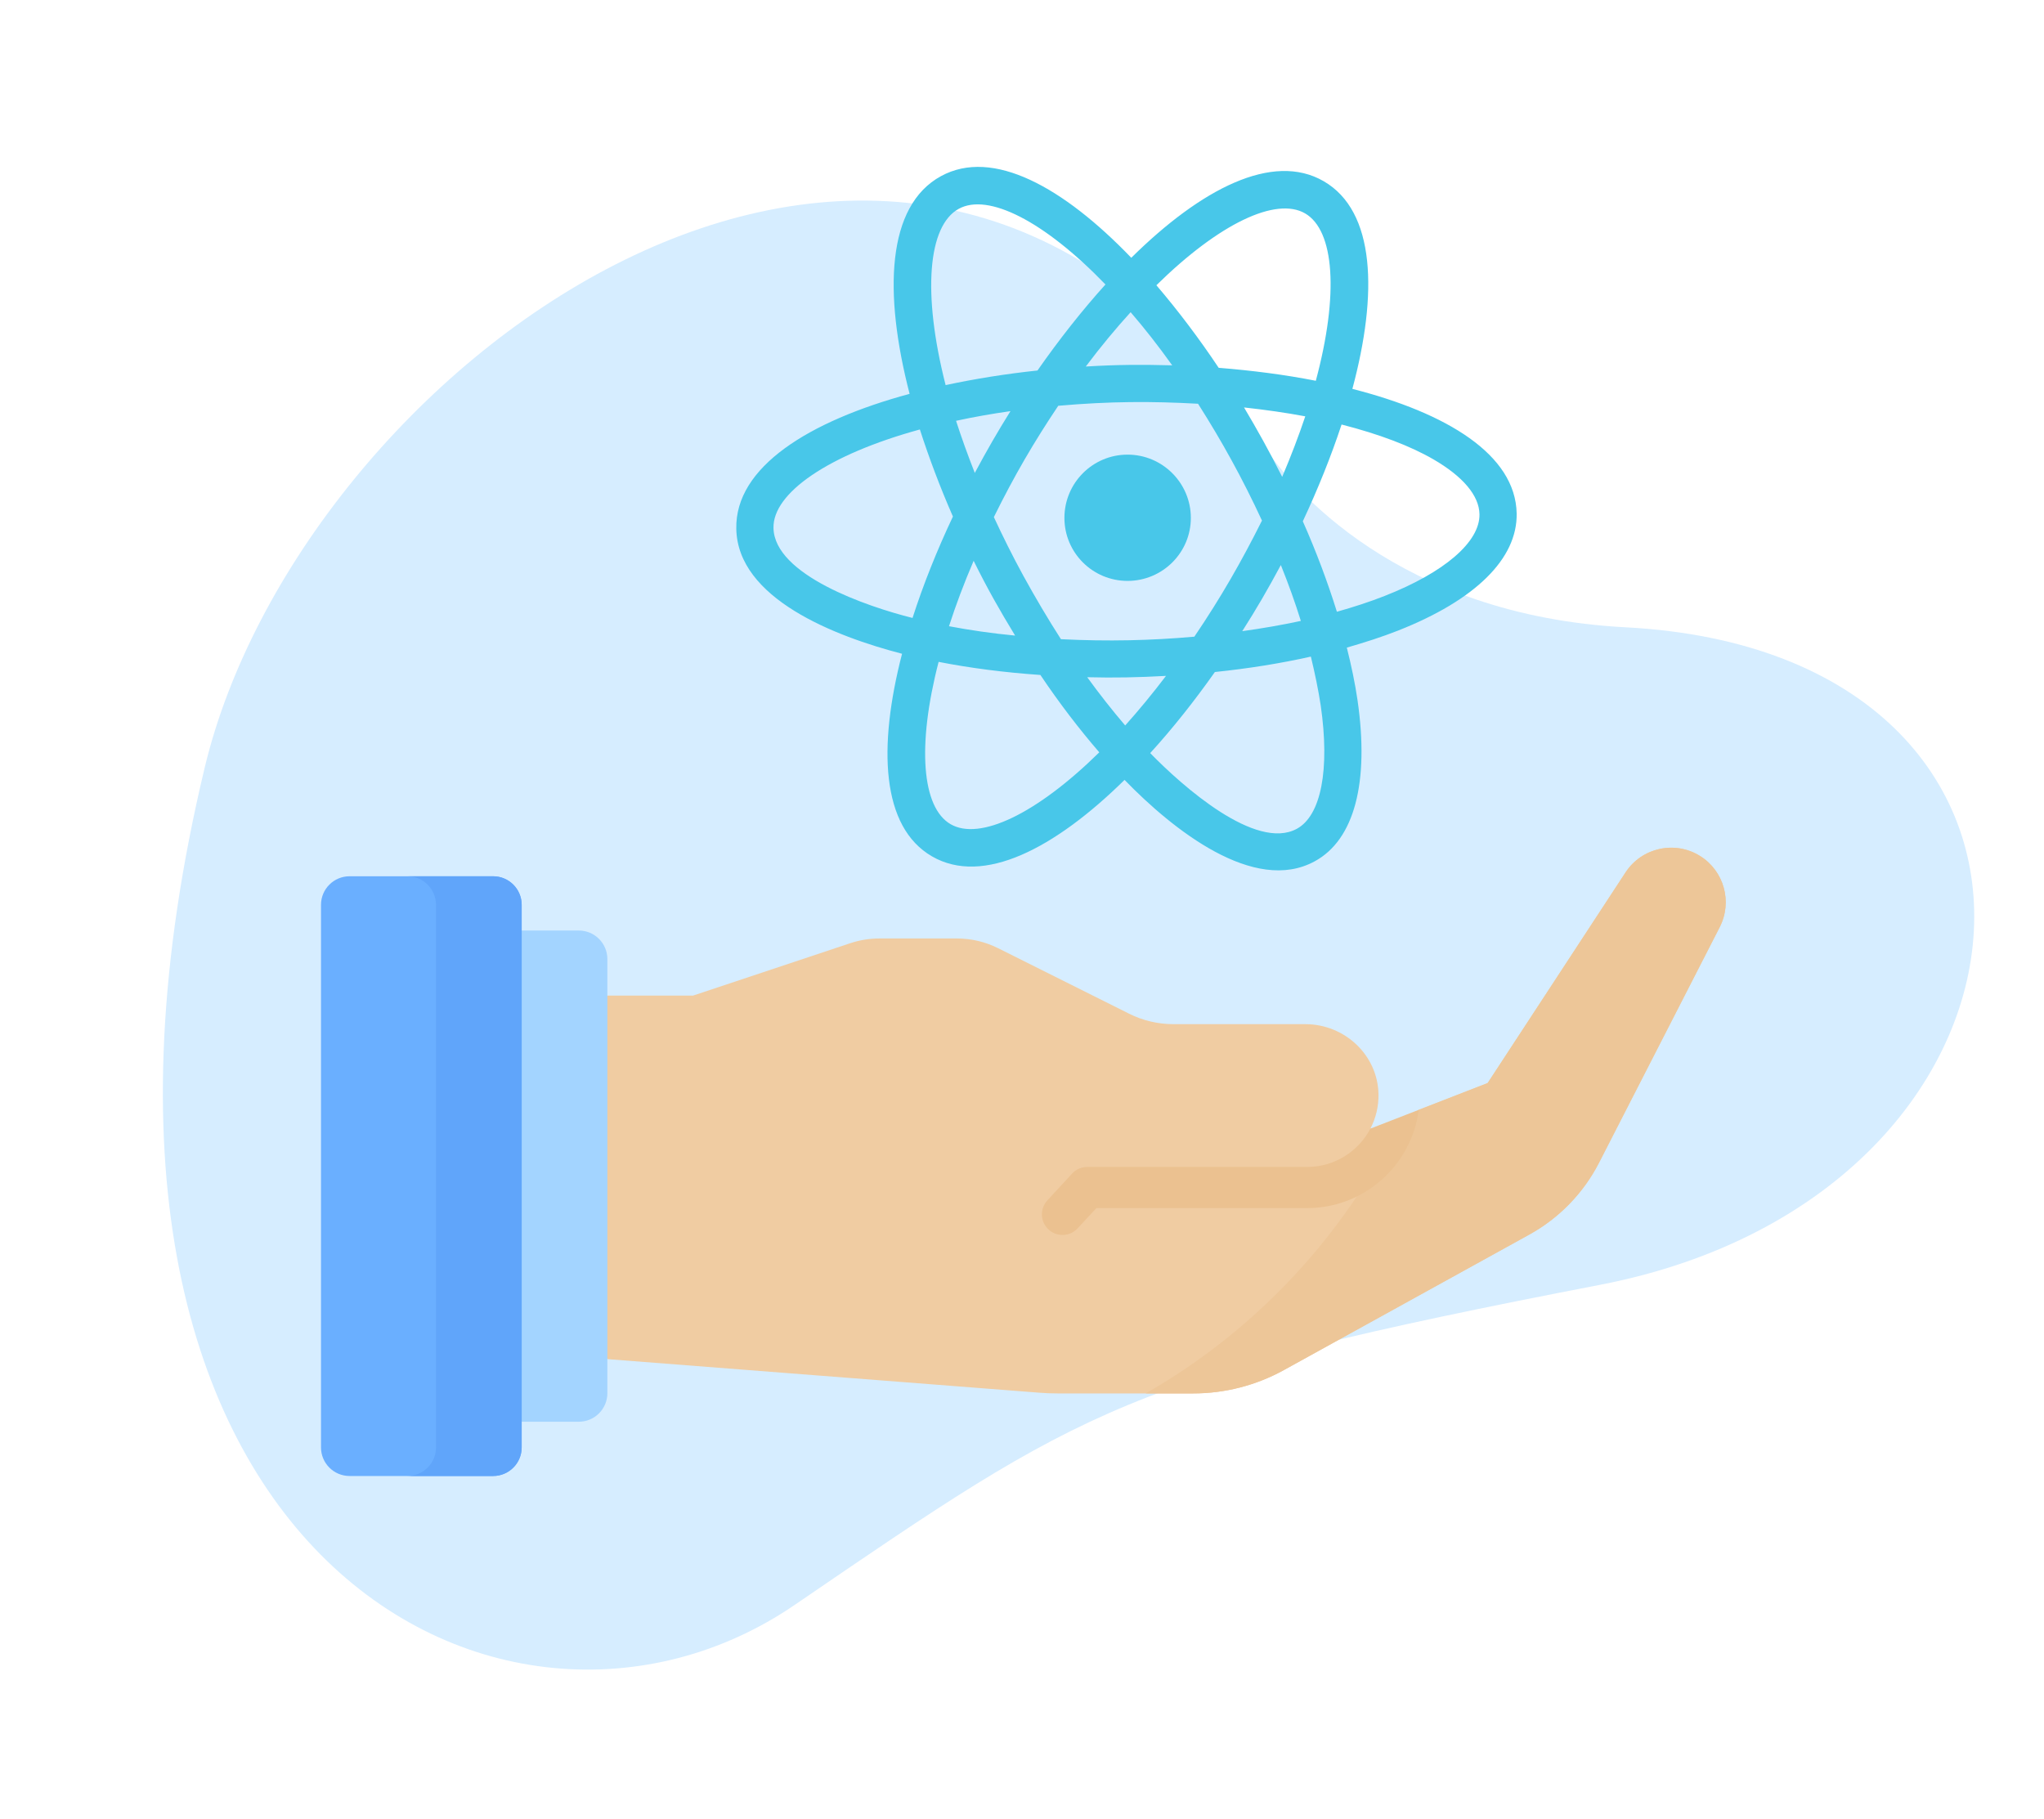 <svg width="745" height="663" viewBox="0 0 745 663" fill="none" xmlns="http://www.w3.org/2000/svg">
<g clip-path="url(#clip0_84_29)">
<path d="M445.53 141.08C450.862 147.686 455.733 154.649 460.253 161.835C470.322 177.838 509.854 224.318 592.461 228.656C770.308 237.999 756.273 434.884 583.186 468.331C410.1 501.778 395.431 512.747 289.616 585.034C183.801 657.318 6.268 565.381 74.597 279.849C108.999 136.108 315.961 -19.417 445.53 141.08Z" fill="#D6EDFF"/>
<path d="M619.635 312.012C610.464 306.295 598.407 308.952 592.488 317.994L542.222 394.786L517.098 404.55L508.323 413.743L499.479 411.397C501.447 407.639 502.529 403.346 502.434 398.788C502.135 384.529 490.05 373.32 475.787 373.32H427.687C422.08 373.32 416.55 372.015 411.535 369.507L363.735 345.607C359.11 343.294 354.009 342.09 348.838 342.09H320.468C316.888 342.09 313.331 342.667 309.934 343.799L252.603 362.909H221.373L193.631 427.352L221.373 495.417L378.966 507.671C381.114 507.838 383.267 507.922 385.422 507.922H434.916C446.473 507.922 457.841 504.992 467.958 499.407L557.423 450.013C568.312 444.002 577.157 434.878 582.827 423.809L626.811 337.942C631.522 328.748 628.403 317.477 619.635 312.012Z" fill="#F0CCA2"/>
<path d="M619.635 312.012C610.464 306.295 598.407 308.952 592.488 317.994L542.223 394.785L517.098 404.549L508.323 413.742L507.789 413.6C487.474 453.095 456.03 485.925 417.58 507.921H434.916C446.473 507.921 457.841 504.991 467.958 499.406L557.424 450.012C568.312 444.001 577.157 434.877 582.827 423.808L626.811 337.941C631.522 328.748 628.403 317.477 619.635 312.012Z" fill="#EDC698"/>
<path d="M221.374 507.829V349.599C221.374 343.85 216.713 339.188 210.964 339.188H170.143V518.239H210.964C216.713 518.24 221.374 513.578 221.374 507.829Z" fill="#A3D4FF"/>
<path d="M190.143 527.609V329.821C190.143 324.072 185.482 319.411 179.733 319.411H127.41C121.661 319.411 117 324.072 117 329.821V428.715V527.609C117 533.358 121.661 538.019 127.41 538.019H179.734C185.483 538.018 190.143 533.358 190.143 527.609Z" fill="#6AAFFF"/>
<path d="M179.734 319.411H148.504C154.253 319.411 158.914 324.072 158.914 329.821V527.609C158.914 533.358 154.253 538.019 148.504 538.019H179.734C185.483 538.019 190.144 533.358 190.144 527.609V329.821C190.143 324.072 185.483 319.411 179.734 319.411Z" fill="#60A5FA"/>
<path d="M517.099 404.55L499.48 411.397L499.481 411.395C495.133 419.699 486.439 425.369 476.416 425.369H396.277C394.181 425.369 392.18 426.245 390.758 427.786L381.745 437.555C379.013 440.517 379.105 445.107 381.954 447.957C384.966 450.969 389.879 450.875 392.773 447.749L399.607 440.369H476.415C497.273 440.37 514.532 424.721 517.099 404.55Z" fill="#EBC190"/>
<path d="M490.892 236.06C497.476 234.163 503.732 232.155 509.52 229.875C537.744 218.765 553.105 203.635 552.796 187.164C552.403 165.71 527.307 150.517 492.916 141.756C502.285 106.855 501.293 76.986 482.487 66.071C463.857 55.257 437.691 68.893 412.331 93.963C387.616 68.261 361.893 53.878 342.976 64.203C323.149 75.017 321.994 106.696 331.533 143.563C294.823 153.507 267.889 170.223 268.367 192.745C268.811 218.16 304.181 231.912 328.783 238.308C319.948 272.422 321.207 301.427 339.662 312.139C358.292 322.953 384.457 309.316 409.876 284.28C427.497 302.453 457.142 326.046 479.206 313.948C493.627 306.105 499.146 285.262 494.795 255.244C493.904 249.087 492.545 242.658 490.892 236.06ZM349.458 76.111C360.144 70.251 380.568 80.54 402.921 103.697C394.345 113.209 386.005 123.799 378.14 135.055C366.62 136.28 355.399 138.069 344.662 140.375C336.076 106.723 338.241 82.211 349.458 76.111ZM355.294 172.393C352.7 165.796 350.424 159.462 348.465 153.39C354.743 152.021 361.372 150.856 368.294 149.861C363.74 157.166 359.592 164.314 355.294 172.393ZM281.922 192.466C281.621 179.76 301.832 165.721 335.277 156.545C338.635 166.953 342.671 177.676 347.322 188.287C341.482 200.641 336.482 213.169 332.603 225.251C316.003 221.116 282.249 209.563 281.922 192.466ZM467.331 173.822C462.415 164.076 458.264 156.654 453.428 148.521C461.237 149.372 468.759 150.448 475.749 151.764C473.365 158.839 470.567 166.223 467.331 173.822ZM475.686 77.788C486.349 83.977 488.091 107.155 479.592 138.8C468.348 136.581 456.393 135.047 444.191 134.074C437.029 123.337 429.317 113.143 421.481 103.974C444.472 81.366 465.14 71.667 475.686 77.788ZM412.096 113.8C417.107 119.606 422.197 126.085 427.25 133.169C416.219 132.876 407.354 132.9 395.746 133.603C401.239 126.296 406.687 119.746 412.096 113.8ZM354.875 204.42C359.915 214.63 364.374 222.465 369.992 231.679C361.603 230.883 353.511 229.711 345.891 228.265C348.338 220.677 351.324 212.698 354.875 204.42ZM346.463 300.421C336.034 294.368 334.153 271.971 342.107 241.263C353.712 243.535 366.18 245.131 379.206 246.034C386.094 256.298 393.366 265.767 400.669 274.235C377.677 296.843 357.009 306.542 346.463 300.421ZM410.111 264.443C405.443 258.992 400.803 253.088 396.273 246.856C406.153 247.108 414.632 246.938 424.988 246.37C419.995 252.948 415.005 258.981 410.111 264.443ZM435.319 232.079C419.387 233.483 403.823 233.849 386.696 232.994C381.965 225.627 377.379 217.874 372.964 209.828C369.013 202.6 365.481 195.459 362.244 188.488C369.783 173.205 376.915 161.053 385.717 147.912C404.609 146.267 419.515 146.225 436.667 147.173C445.347 160.826 452.768 174.22 459.964 189.755C452.682 204.325 445.113 217.634 435.319 232.079ZM522.487 167.456C533.209 173.679 539.119 180.635 539.241 187.441C539.434 197.5 526.536 208.656 504.632 217.246C499.248 219.37 493.362 221.279 487.275 222.994C483.936 212.284 479.801 201.19 474.852 190.015C480.386 178.188 485.163 166.313 488.98 154.744C502.694 158.24 514.109 162.593 522.487 167.456ZM466.845 205.967C469.605 212.817 472.064 219.648 474.136 226.334C467.337 227.792 460.186 229.046 452.777 230.071C457.855 222.132 462.275 214.515 466.845 205.967ZM472.691 302.097C457.735 310.264 431.089 286.699 419.227 274.512C427.405 265.552 435.346 255.513 442.803 244.96C455.054 243.691 466.796 241.811 477.787 239.34C479.282 245.535 480.519 251.501 481.38 257.169C484.751 280.509 481.52 297.276 472.691 302.097Z" fill="#48C7E9"/>
<path d="M434.04 188.787C434.04 201.458 423.698 211.746 410.973 211.746C398.248 211.746 387.96 201.458 387.96 188.787C387.96 176.062 398.248 165.72 410.973 165.72C423.698 165.72 434.04 176.062 434.04 188.787Z" fill="#48C7E9"/>
</g>
<defs>
<clipPath id="clip0_84_29">
<rect width="745" height="663" fill="white"/>
</clipPath>
</defs>
</svg>
